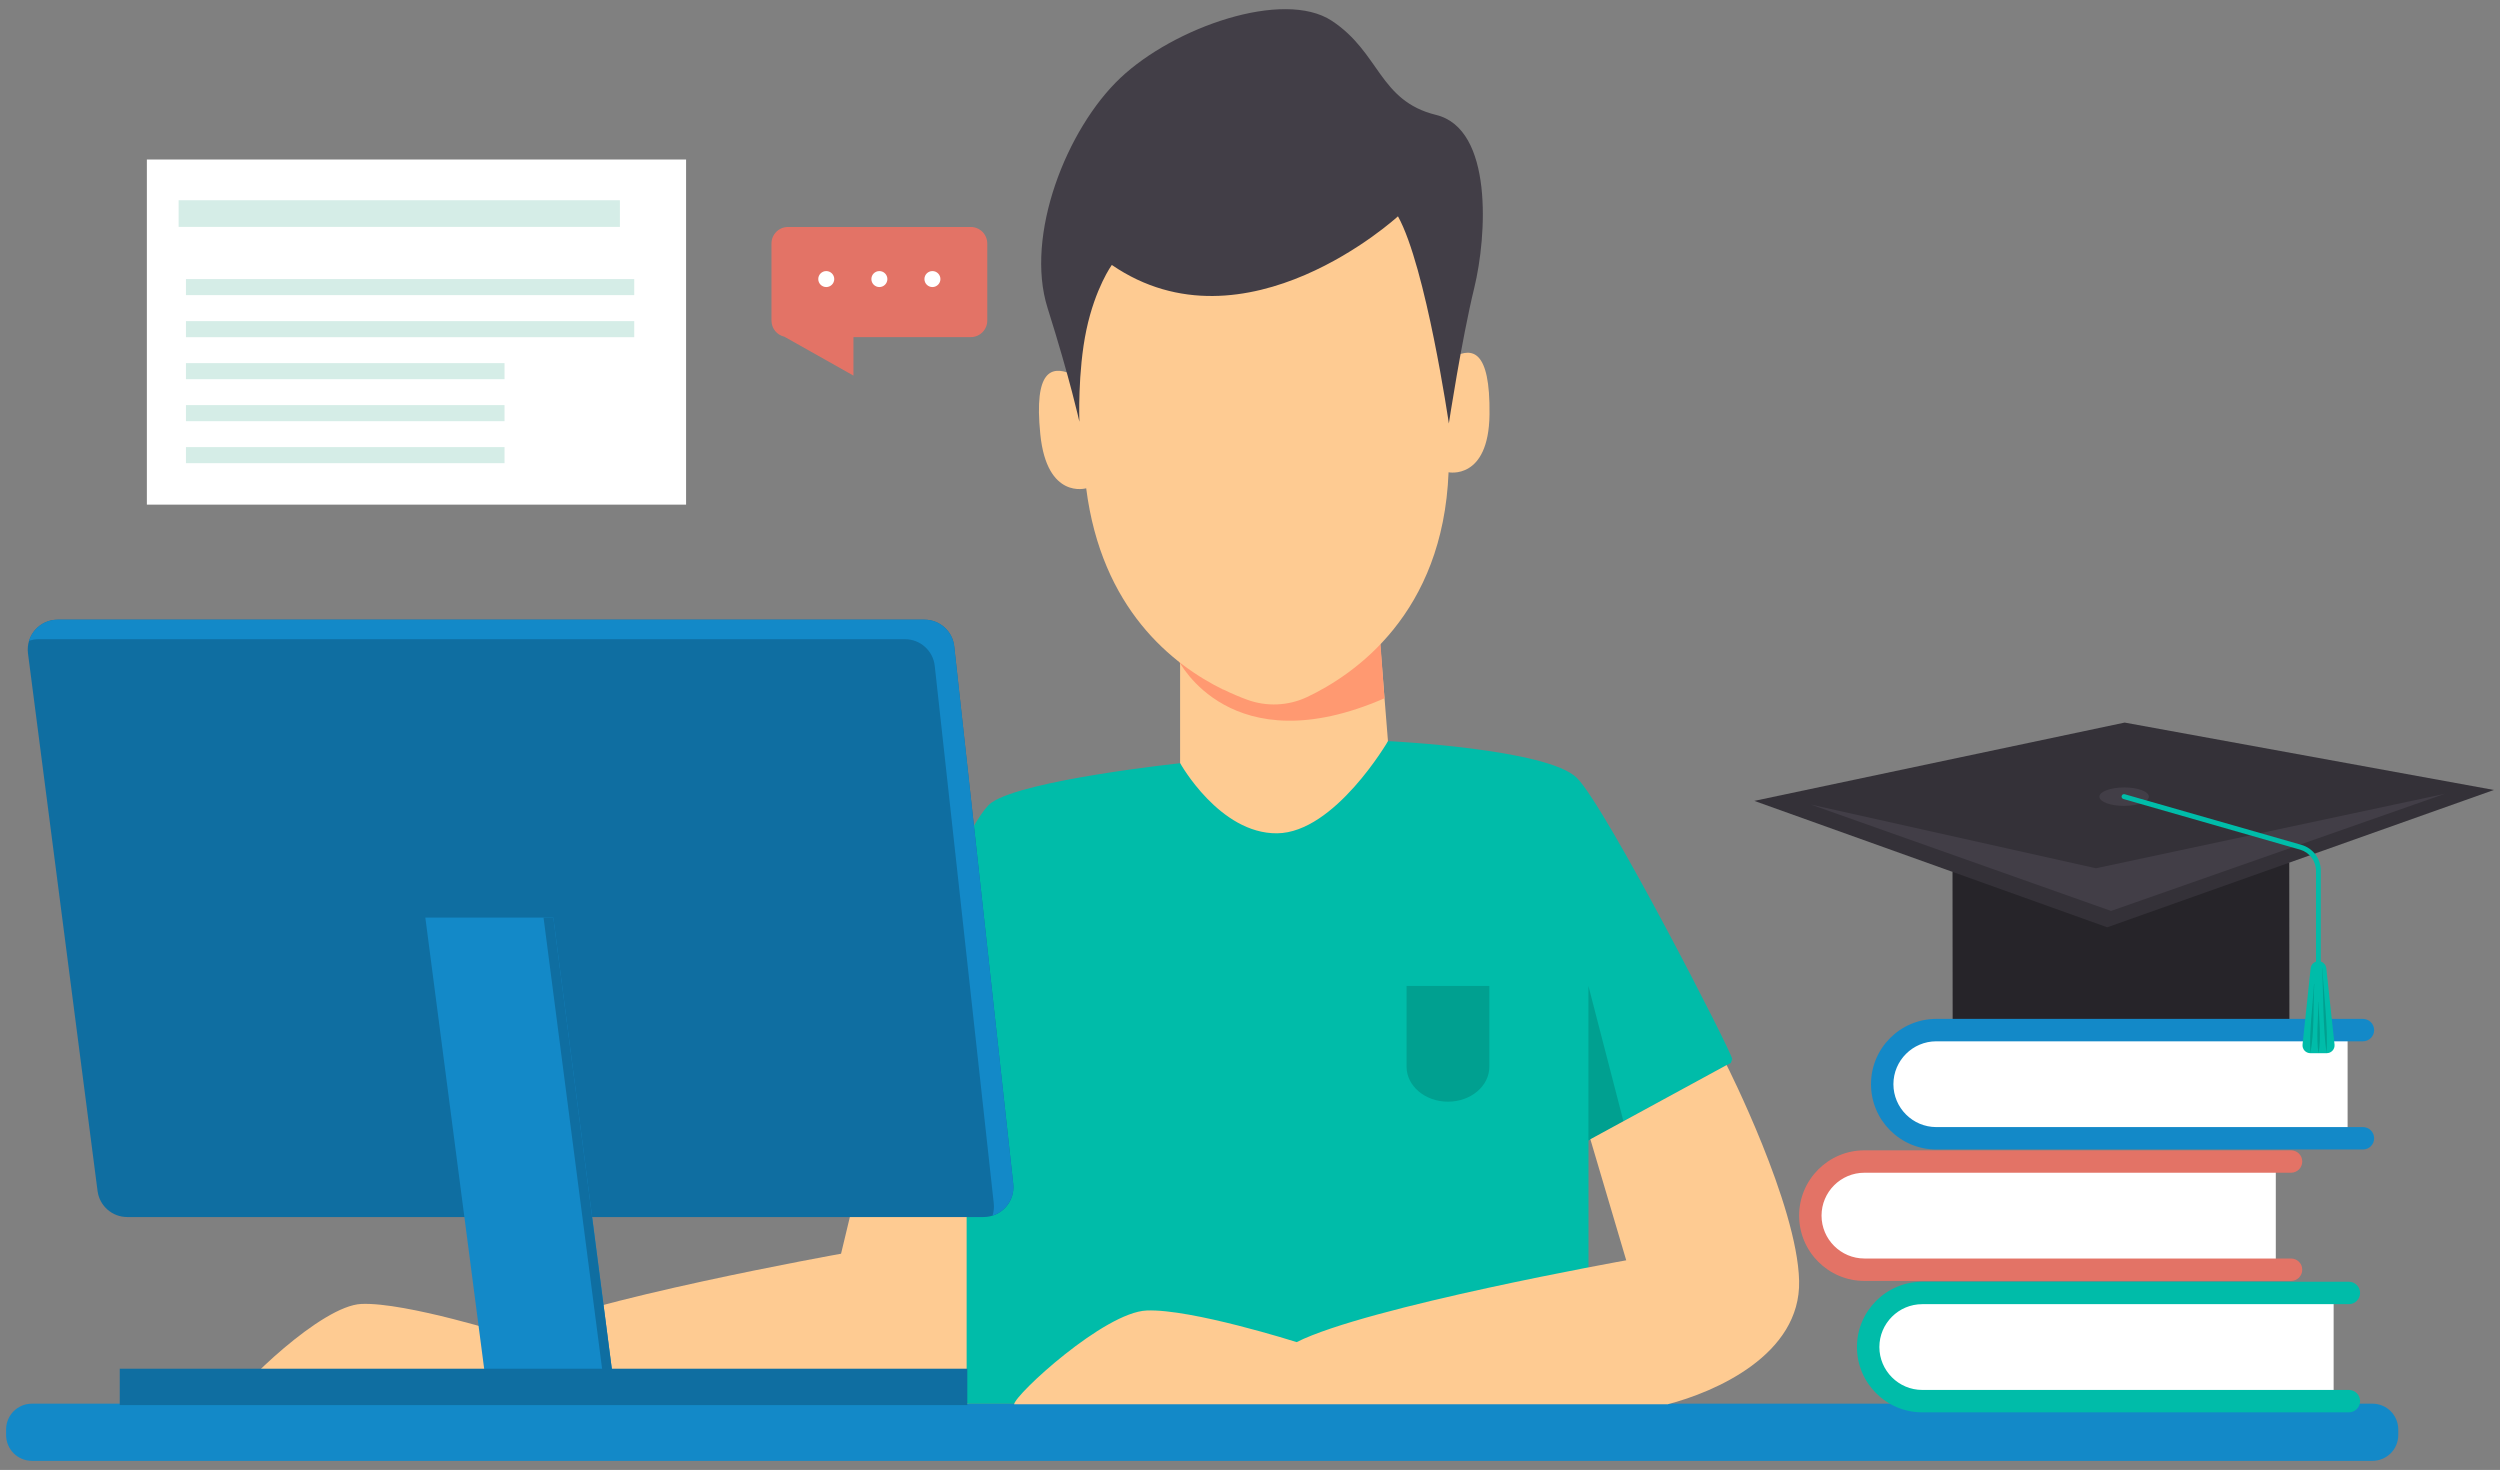 <svg width="233" height="137" viewBox="0 0 233 137" fill="none" xmlns="http://www.w3.org/2000/svg">
<rect x="0" y="0" width="233" height="137" fill="#808080" stroke="none"/>
<g clip-path="url(#clip0_615_16781)">
<path d="M221.116 130.823H2.971C1.644 130.823 0.569 131.898 0.569 133.225V133.748C0.569 135.074 1.644 136.15 2.971 136.15H221.116C222.442 136.15 223.518 135.074 223.518 133.748V133.225C223.518 131.898 222.442 130.823 221.116 130.823Z" fill="#1389C8"/>
<path d="M89.708 130.886C89.854 130.865 89.987 130.844 90.077 130.823C94.409 129.785 95.244 126.645 95.07 119.542C94.896 112.439 95.07 99.487 95.07 99.487L82.884 98.102L78.386 116.847C78.386 116.847 54.202 121.179 47.67 124.472C47.67 124.472 37.844 121.353 33.687 121.527C29.955 121.68 22.281 129.214 21.362 130.893H89.701L89.708 130.886Z" fill="#FECB92"/>
<path d="M128.314 56.008L129.358 69.071C129.358 69.071 128.056 79.384 119.024 78.91C109.993 78.437 109.986 72.037 109.986 72.037V56.934L128.314 56.008Z" fill="#FECB92"/>
<path d="M128.592 59.065L109.86 61.585C109.86 61.585 114.707 71.327 129.031 65.081L128.592 59.065Z" fill="#FF9971"/>
<path d="M114.004 64.273C109.255 61.94 102.66 56.732 101.233 45.507C101.233 45.507 97.577 46.593 96.957 40.479C96.338 34.365 98.071 34.177 99.722 34.797C99.004 34.525 99.812 26.58 99.91 25.64C100.244 22.458 100.947 19.227 102.514 16.406C105.202 11.574 111.107 8.795 116.525 8.461C121.949 8.315 128.07 10.571 131.176 15.146C132.986 17.813 133.961 20.974 134.581 24.115C134.762 25.041 136.259 32.889 135.57 33.216C137.157 32.45 138.898 32.492 138.822 38.634C138.745 44.776 135.006 44.016 135.006 44.016C134.49 57.212 126.246 62.867 121.824 64.963C120.069 65.791 118.043 65.882 116.218 65.206C115.557 64.963 114.818 64.656 114.025 64.266" fill="#FECB92"/>
<path d="M100.592 39.281C100.592 39.281 99.763 35.451 97.632 28.697C95.501 21.942 99.401 12.012 104.415 7.27C109.428 2.528 119.616 -1.023 124.121 1.936C128.627 4.903 128.508 9.401 133.842 10.71C139.176 12.012 138.584 21.97 137.401 26.831C136.217 31.691 135.033 39.469 135.033 39.469C135.033 39.469 132.902 24.874 130.291 20.16C130.291 20.16 116.065 33.23 103.621 24.693C103.621 24.693 102.082 26.824 101.253 30.737C100.425 34.651 100.599 39.281 100.599 39.281H100.592Z" fill="#423E47"/>
<path d="M129.365 69.071C129.365 69.071 144.253 69.781 146.976 72.511C149.698 75.234 161.557 98.352 161.439 98.707L161.32 99.063L148.048 106.291V130.823H90.091V104.508L80.266 101.43C80.266 101.43 89.381 76.94 92.403 74.809C95.425 72.678 109.993 71.132 109.993 71.132C109.993 71.132 113.662 77.72 119.031 77.664C124.4 77.608 129.365 69.071 129.365 69.071Z" fill="#00BCA9"/>
<path d="M148.041 106.291V91.89L151.307 104.508L148.222 106.193" fill="#00A090"/>
<path d="M90.084 104.508V93.84L87.724 103.77L90.084 104.508Z" fill="#00A090"/>
<path d="M138.807 91.89V99.418C138.807 101.221 137.08 102.677 134.95 102.677C132.819 102.677 131.092 101.214 131.092 99.418V91.89H138.807Z" fill="#00A090"/>
<path d="M155.401 130.886C159.83 129.744 167.845 126.276 167.678 119.368C167.504 112.265 160.923 99.264 160.923 99.264L148.222 106.179L151.564 117.46C151.564 117.46 127.38 121.791 120.848 125.085C120.848 125.085 111.023 121.965 106.866 122.139C102.918 122.307 94.61 129.959 94.513 130.879H155.401V130.886Z" fill="#FECB92"/>
<path d="M2.609 60.903L9.092 110.998C9.273 112.391 10.457 113.428 11.857 113.428H91.665C93.329 113.428 94.617 111.987 94.436 110.336L88.935 60.241C88.782 58.828 87.584 57.755 86.163 57.755H5.373C3.688 57.755 2.393 59.232 2.609 60.903Z" fill="#0F6EA1"/>
<path d="M94.436 110.336L88.935 60.241C88.782 58.828 87.584 57.755 86.164 57.755H5.374C4.106 57.755 3.062 58.591 2.707 59.719C2.978 59.636 3.257 59.573 3.556 59.573H84.346C85.767 59.573 86.964 60.645 87.118 62.059L92.619 112.154C92.66 112.551 92.619 112.934 92.507 113.289C93.733 112.899 94.582 111.694 94.436 110.343V110.336Z" fill="#1389C8"/>
<path d="M39.641 85.519H51.569L57.391 130.426H45.497L39.641 85.519Z" fill="#1389C8"/>
<path d="M51.569 85.519H50.657L56.486 130.426H57.391L51.569 85.519Z" fill="#0F6EA1"/>
<path d="M90.154 127.564H11.16V130.955H90.154V127.564Z" fill="#0F6EA1"/>
<path d="M181.974 81.257L181.988 95.449C191.981 101.862 202.468 101.486 213.372 95.414L213.358 80.394L181.974 81.257Z" fill="#262429"/>
<path d="M163.5 74.642L198.018 67.344L232.431 73.625L196.395 86.424L163.5 74.642Z" fill="#343138"/>
<path d="M168.764 74.983L196.75 84.899L227.863 73.98L195.337 80.923L168.764 74.983Z" fill="#423E47"/>
<path d="M200.274 74.245C200.274 74.718 199.243 75.101 197.969 75.108C196.695 75.115 195.664 74.725 195.664 74.252C195.664 73.778 196.695 73.395 197.969 73.388C199.243 73.388 200.274 73.771 200.274 74.245Z" fill="#423E47"/>
<path d="M217.495 130.586C205.218 130.586 192.928 130.753 180.658 130.586C172.81 130.482 171.842 120.893 180.024 120.503C184.606 120.287 189.265 120.503 193.847 120.503H217.495V130.043" fill="white"/>
<path d="M218.915 131.631H179.154C175.798 131.631 173.068 128.901 173.068 125.545C173.068 122.188 175.798 119.459 179.154 119.459H218.915C219.493 119.459 219.96 119.925 219.96 120.503C219.96 121.081 219.493 121.548 218.915 121.548H179.154C176.947 121.548 175.157 123.344 175.157 125.545C175.157 127.745 176.953 129.542 179.154 129.542H218.915C219.493 129.542 219.96 130.008 219.96 130.586C219.96 131.164 219.493 131.631 218.915 131.631Z" fill="#00BCA9"/>
<path d="M212.105 118.337C199.828 118.337 187.538 118.505 175.268 118.337C167.42 118.233 166.453 108.644 174.635 108.254C179.217 108.039 183.875 108.254 188.457 108.254H212.105V117.794" fill="white"/>
<path d="M213.525 119.382H173.764C170.407 119.382 167.678 116.652 167.678 113.296C167.678 109.94 170.407 107.21 173.764 107.21H213.525C214.103 107.21 214.57 107.676 214.57 108.254C214.57 108.832 214.103 109.299 213.525 109.299H173.764C171.556 109.299 169.767 111.095 169.767 113.296C169.767 115.496 171.563 117.293 173.764 117.293H213.525C214.103 117.293 214.57 117.759 214.57 118.337C214.57 118.915 214.103 119.382 213.525 119.382Z" fill="#E37366"/>
<path d="M218.797 106.089C206.52 106.089 194.23 106.256 181.96 106.089C174.112 105.984 173.144 96.396 181.327 96.006C185.908 95.79 190.567 96.006 195.149 96.006H218.797V105.546" fill="white"/>
<path d="M220.224 107.133H180.463C177.107 107.133 174.377 104.404 174.377 101.047C174.377 97.691 177.107 94.961 180.463 94.961H220.224C220.802 94.961 221.269 95.428 221.269 96.006C221.269 96.584 220.802 97.05 220.224 97.05H180.463C178.256 97.05 176.466 98.847 176.466 101.047C176.466 103.248 178.263 105.044 180.463 105.044H220.224C220.802 105.044 221.269 105.511 221.269 106.089C221.269 106.667 220.802 107.133 220.224 107.133Z" fill="#1389C8"/>
<path d="M216.081 90.47C215.956 90.47 215.851 90.365 215.851 90.24V81.132C215.837 80.233 215.239 79.44 214.375 79.189L197.9 74.468C197.781 74.433 197.705 74.308 197.739 74.182C197.774 74.057 197.9 73.987 198.025 74.022L214.5 78.743C215.559 79.05 216.297 80.025 216.297 81.125V90.233C216.304 90.358 216.206 90.463 216.081 90.463V90.47Z" fill="#00BCA9"/>
<path d="M216.847 98.157H215.329C214.89 98.157 214.549 97.781 214.598 97.343L215.35 90.247C215.392 89.871 215.705 89.585 216.081 89.585C216.457 89.585 216.777 89.871 216.812 90.247L217.578 97.343C217.627 97.781 217.286 98.157 216.847 98.157Z" fill="#00BCA9"/>
<path d="M215.322 98.157C215.204 96.277 215.552 93.596 215.67 91.702C215.67 91.688 215.691 91.688 215.691 91.702C215.587 93.589 215.705 96.382 215.322 98.157Z" fill="#00A090"/>
<path d="M216.833 98.157C216.499 95.88 216.534 92.566 216.429 90.24C216.429 90.226 216.45 90.226 216.45 90.24C216.562 92.552 217 95.929 216.833 98.157Z" fill="#00A090"/>
<path d="M216.081 98.157C215.858 96.779 216.06 94.794 216.081 93.387C216.081 93.374 216.102 93.374 216.102 93.387C216.102 94.773 216.366 96.855 216.081 98.157Z" fill="#00A090"/>
<path d="M63.943 14.867H13.688V47.032H63.943V14.867Z" fill="white"/>
<path d="M57.774 18.663H16.648V21.148H57.774V18.663Z" fill="#D5EDE7"/>
<path d="M59.111 26.009H17.33V27.506H59.111V26.009Z" fill="#D5EDE7"/>
<path d="M59.111 29.929H17.33V31.427H59.111V29.929Z" fill="#D5EDE7"/>
<path d="M47.022 33.843H17.33V35.34H47.022V33.843Z" fill="#D5EDE7"/>
<path d="M47.022 37.756H17.33V39.254H47.022V37.756Z" fill="#D5EDE7"/>
<path d="M47.022 41.67H17.33V43.167H47.022V41.67Z" fill="#D5EDE7"/>
<path d="M73.434 21.155H90.474C91.323 21.155 92.013 21.845 92.013 22.694V29.881C92.013 30.73 91.323 31.419 90.474 31.419H79.541V35.006L73.1 31.378C72.411 31.225 71.902 30.612 71.902 29.881V22.694C71.902 21.845 72.592 21.155 73.441 21.155H73.434Z" fill="#E37366"/>
<path d="M86.157 26.009C86.157 26.42 86.491 26.754 86.902 26.754C87.313 26.754 87.647 26.42 87.647 26.009C87.647 25.598 87.313 25.264 86.902 25.264C86.491 25.264 86.157 25.598 86.157 26.009Z" fill="white"/>
<path d="M81.958 26.754C82.37 26.754 82.703 26.421 82.703 26.009C82.703 25.598 82.37 25.264 81.958 25.264C81.546 25.264 81.213 25.598 81.213 26.009C81.213 26.421 81.546 26.754 81.958 26.754Z" fill="white"/>
<path d="M76.262 26.009C76.262 26.42 76.596 26.754 77.007 26.754C77.418 26.754 77.752 26.42 77.752 26.009C77.752 25.598 77.418 25.264 77.007 25.264C76.596 25.264 76.262 25.598 76.262 26.009Z" fill="white"/>
</g>
<defs>
<clipPath id="clip0_615_16781">
<rect width="231.862" height="135.3" fill="white" transform="translate(0.569 0.85)"/>
</clipPath>
</defs>
</svg>
